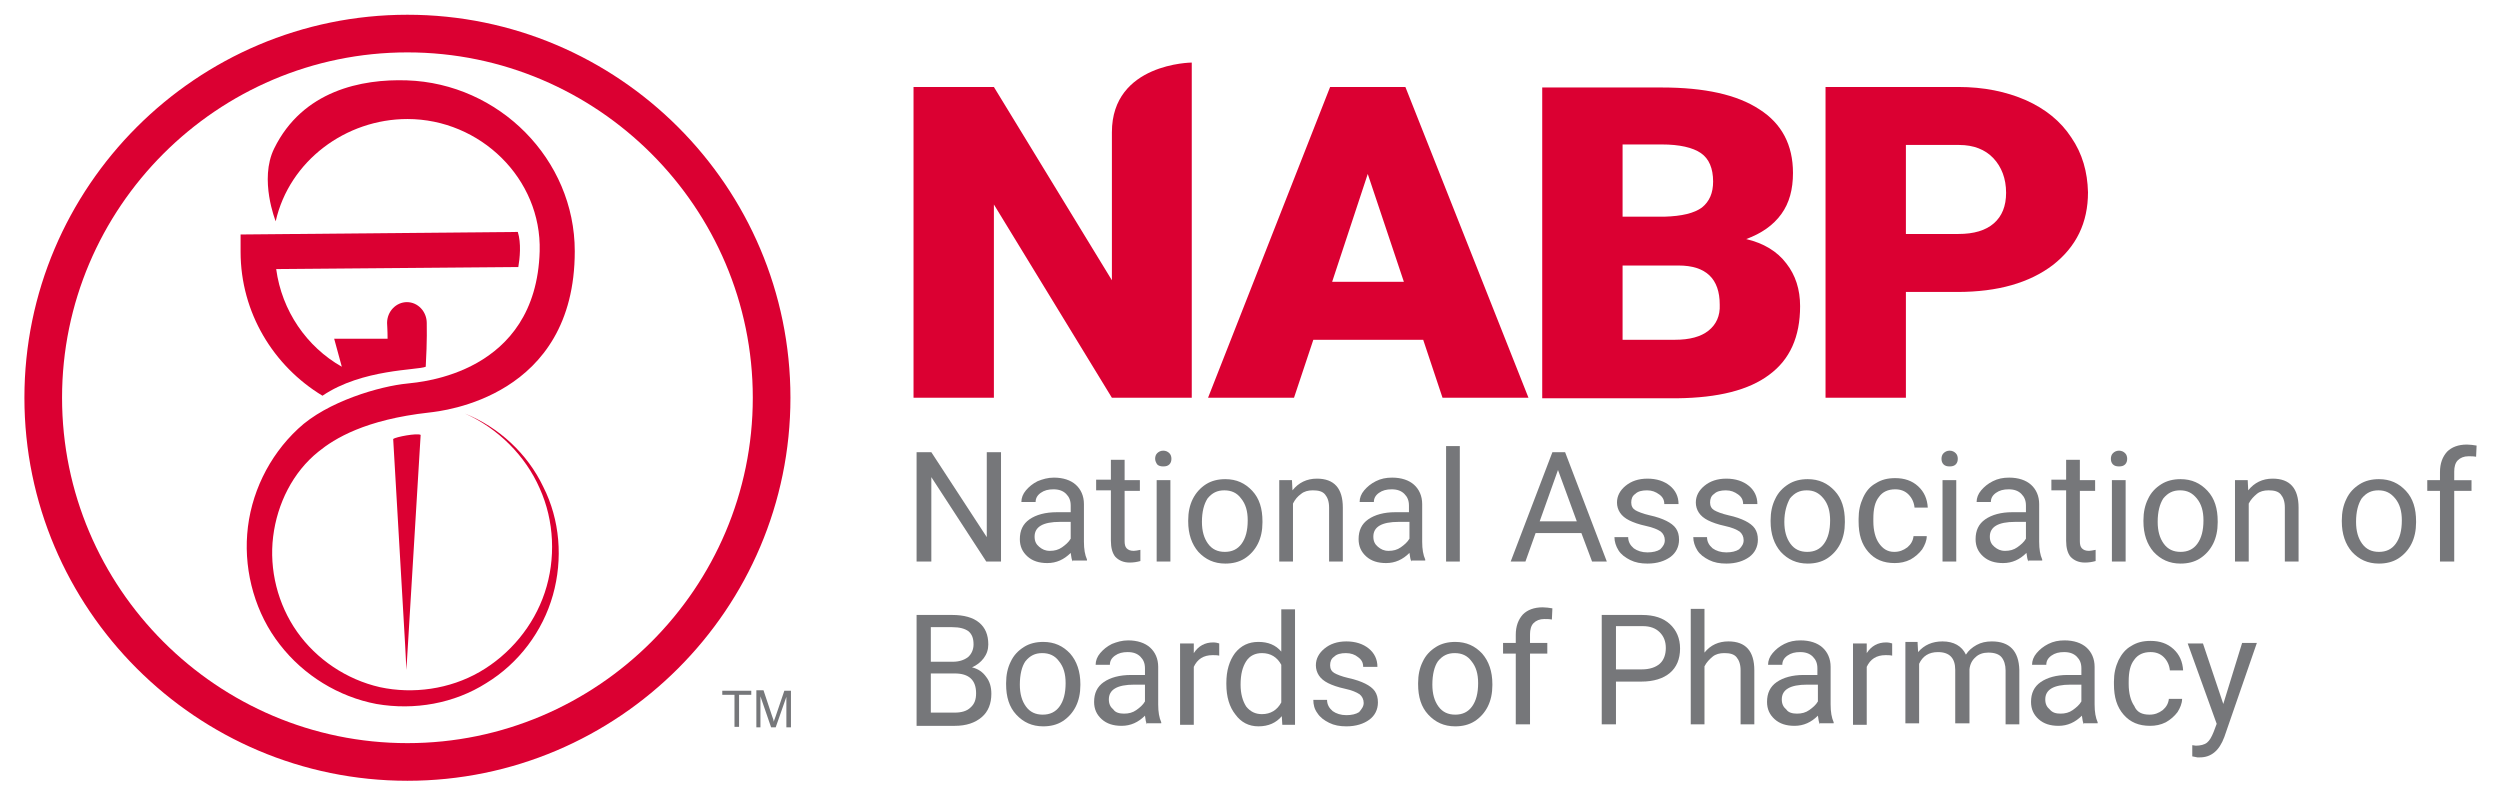 <?xml version="1.0" encoding="utf-8"?>
<!-- Generator: Adobe Illustrator 23.0.4, SVG Export Plug-In . SVG Version: 6.00 Build 0)  -->
<svg version="1.1" id="Layer_1" xmlns="http://www.w3.org/2000/svg" xmlns:xlink="http://www.w3.org/1999/xlink" x="0px" y="0px"
	 viewBox="0 0 491.5 155.9" style="enable-background:new 0 0 491.5 155.9;" xml:space="preserve">
<style type="text/css">
	.st0{fill:#76777A;}
	.st1{fill:#DB0032;}
</style>
<g>
	<path class="st0" d="M196.8,110.4h-2.9l-10.8-16.6v16.6h-2.9V88.9h2.9l10.9,16.7V88.9h2.8V110.4z"/>
	<path class="st0" d="M210.9,110.4c-0.2-0.3-0.3-0.9-0.4-1.7c-1.3,1.3-2.8,2-4.6,2c-1.6,0-2.9-0.4-3.9-1.3c-1-0.9-1.5-2-1.5-3.4
		c0-1.7,0.6-3,1.9-3.9c1.3-0.9,3.1-1.4,5.4-1.4h2.7v-1.3c0-1-0.3-1.7-0.9-2.3s-1.4-0.9-2.5-0.9c-1,0-1.8,0.2-2.5,0.7
		c-0.7,0.5-1,1.1-1,1.8h-2.8c0-0.8,0.3-1.6,0.9-2.3c0.6-0.7,1.3-1.3,2.3-1.8c1-0.4,2-0.7,3.2-0.7c1.8,0,3.3,0.5,4.3,1.4
		c1,0.9,1.6,2.2,1.6,3.8v7.4c0,1.5,0.2,2.6,0.6,3.5v0.2H210.9z M206.4,108.3c0.9,0,1.7-0.2,2.4-0.7s1.3-1,1.7-1.7v-3.3h-2.1
		c-3.4,0-5,1-5,2.9c0,0.9,0.3,1.5,0.9,2S205.5,108.3,206.4,108.3z"/>
	<path class="st0" d="M221.1,90.5v3.9h3v2.1h-3v9.9c0,0.6,0.1,1.1,0.4,1.4c0.3,0.3,0.7,0.5,1.4,0.5c0.3,0,0.8-0.1,1.3-0.2v2.2
		c-0.7,0.2-1.4,0.3-2.1,0.3c-1.2,0-2.1-0.4-2.8-1.1c-0.6-0.7-0.9-1.8-0.9-3.2v-9.9h-2.9v-2.1h2.9v-3.9H221.1z"/>
	<path class="st0" d="M227.1,90.2c0-0.4,0.1-0.8,0.4-1.1c0.3-0.3,0.7-0.5,1.2-0.5s0.9,0.2,1.2,0.5c0.3,0.3,0.4,0.7,0.4,1.1
		s-0.1,0.8-0.4,1.1c-0.3,0.3-0.7,0.4-1.2,0.4s-0.9-0.1-1.2-0.4C227.3,91,227.1,90.6,227.1,90.2z M230.1,110.4h-2.7v-16h2.7V110.4z"
		/>
	<path class="st0" d="M233.6,102.3c0-1.6,0.3-3,0.9-4.2s1.5-2.2,2.6-2.9c1.1-0.7,2.4-1,3.8-1c2.2,0,3.9,0.8,5.3,2.3s2,3.5,2,6v0.2
		c0,1.6-0.3,3-0.9,4.2c-0.6,1.2-1.5,2.2-2.6,2.9c-1.1,0.7-2.4,1-3.8,1c-2.2,0-3.9-0.8-5.3-2.3c-1.3-1.5-2-3.5-2-6V102.3z
		 M236.3,102.6c0,1.8,0.4,3.2,1.2,4.3c0.8,1.1,1.9,1.6,3.3,1.6c1.4,0,2.5-0.5,3.3-1.6c0.8-1.1,1.2-2.6,1.2-4.6
		c0-1.8-0.4-3.2-1.3-4.3c-0.8-1.1-1.9-1.6-3.3-1.6c-1.4,0-2.4,0.5-3.3,1.6C236.7,99.1,236.3,100.6,236.3,102.6z"/>
	<path class="st0" d="M254,94.4l0.1,2c1.2-1.5,2.8-2.3,4.8-2.3c3.4,0,5.1,1.9,5.1,5.7v10.6h-2.7V99.8c0-1.2-0.3-2-0.8-2.6
		c-0.5-0.6-1.3-0.8-2.4-0.8c-0.9,0-1.7,0.2-2.3,0.7c-0.7,0.5-1.2,1.1-1.6,1.9v11.4h-2.7v-16H254z"/>
	<path class="st0" d="M277.5,110.4c-0.2-0.3-0.3-0.9-0.4-1.7c-1.3,1.3-2.8,2-4.6,2c-1.6,0-2.9-0.4-3.9-1.3c-1-0.9-1.5-2-1.5-3.4
		c0-1.7,0.6-3,1.9-3.9c1.3-0.9,3.1-1.4,5.3-1.4h2.7v-1.3c0-1-0.3-1.7-0.9-2.3s-1.4-0.9-2.5-0.9c-1,0-1.8,0.2-2.5,0.7
		c-0.7,0.5-1,1.1-1,1.8h-2.8c0-0.8,0.3-1.6,0.9-2.3c0.6-0.7,1.3-1.3,2.3-1.8s2-0.7,3.2-0.7c1.8,0,3.3,0.5,4.3,1.4
		c1,0.9,1.6,2.2,1.6,3.8v7.4c0,1.5,0.2,2.6,0.6,3.5v0.2H277.5z M273,108.3c0.9,0,1.7-0.2,2.4-0.7s1.3-1,1.7-1.7v-3.3H275
		c-3.4,0-5,1-5,2.9c0,0.9,0.3,1.5,0.9,2S272.1,108.3,273,108.3z"/>
	<path class="st0" d="M287,110.4h-2.7V87.7h2.7V110.4z"/>
	<path class="st0" d="M310.9,104.8h-9l-2,5.6h-2.9l8.2-21.5h2.5l8.2,21.5h-2.9L310.9,104.8z M302.7,102.5h7.3l-3.7-10.1L302.7,102.5
		z"/>
	<path class="st0" d="M327.3,106.2c0-0.7-0.3-1.3-0.8-1.7c-0.6-0.4-1.5-0.8-2.9-1.1s-2.5-0.7-3.3-1.1c-0.8-0.4-1.4-0.9-1.8-1.5
		s-0.6-1.3-0.6-2c0-1.3,0.6-2.4,1.7-3.3c1.1-0.9,2.5-1.4,4.3-1.4c1.8,0,3.3,0.5,4.4,1.4s1.7,2.1,1.7,3.6h-2.8c0-0.8-0.3-1.4-1-1.9
		s-1.4-0.8-2.4-0.8c-1,0-1.8,0.2-2.3,0.7c-0.6,0.4-0.8,1-0.8,1.7c0,0.7,0.3,1.2,0.8,1.5c0.5,0.3,1.5,0.7,2.8,1
		c1.4,0.3,2.5,0.7,3.3,1.1c0.8,0.4,1.5,0.9,1.9,1.5c0.4,0.6,0.6,1.3,0.6,2.2c0,1.4-0.6,2.6-1.7,3.4s-2.6,1.3-4.5,1.3
		c-1.3,0-2.4-0.2-3.4-0.7s-1.8-1.1-2.3-1.9s-0.8-1.7-0.8-2.6h2.7c0,0.9,0.4,1.6,1.1,2.2c0.7,0.5,1.6,0.8,2.7,0.8
		c1,0,1.9-0.2,2.5-0.6C327,107.4,327.3,106.9,327.3,106.2z"/>
	<path class="st0" d="M342.8,106.2c0-0.7-0.3-1.3-0.8-1.7c-0.6-0.4-1.5-0.8-2.9-1.1s-2.5-0.7-3.3-1.1c-0.8-0.4-1.4-0.9-1.8-1.5
		s-0.6-1.3-0.6-2c0-1.3,0.6-2.4,1.7-3.3c1.1-0.9,2.5-1.4,4.3-1.4c1.8,0,3.3,0.5,4.4,1.4s1.7,2.1,1.7,3.6h-2.8c0-0.8-0.3-1.4-1-1.9
		s-1.4-0.8-2.4-0.8c-1,0-1.8,0.2-2.3,0.7c-0.6,0.4-0.8,1-0.8,1.7c0,0.7,0.3,1.2,0.8,1.5c0.5,0.3,1.5,0.7,2.8,1
		c1.4,0.3,2.5,0.7,3.3,1.1c0.8,0.4,1.5,0.9,1.9,1.5c0.4,0.6,0.6,1.3,0.6,2.2c0,1.4-0.6,2.6-1.7,3.4s-2.6,1.3-4.5,1.3
		c-1.3,0-2.4-0.2-3.4-0.7s-1.8-1.1-2.3-1.9s-0.8-1.7-0.8-2.6h2.7c0,0.9,0.4,1.6,1.1,2.2c0.7,0.5,1.6,0.8,2.7,0.8
		c1,0,1.9-0.2,2.5-0.6C342.5,107.4,342.8,106.9,342.8,106.2z"/>
	<path class="st0" d="M348.1,102.3c0-1.6,0.3-3,0.9-4.2c0.6-1.3,1.5-2.2,2.6-2.9c1.1-0.7,2.4-1,3.8-1c2.2,0,3.9,0.8,5.3,2.3
		s2,3.5,2,6v0.2c0,1.6-0.3,3-0.9,4.2c-0.6,1.2-1.5,2.2-2.6,2.9c-1.1,0.7-2.4,1-3.8,1c-2.2,0-3.9-0.8-5.3-2.3c-1.3-1.5-2-3.5-2-6
		V102.3z M350.8,102.6c0,1.8,0.4,3.2,1.2,4.3c0.8,1.1,1.9,1.6,3.3,1.6c1.4,0,2.5-0.5,3.3-1.6s1.2-2.6,1.2-4.6c0-1.8-0.4-3.2-1.3-4.3
		s-1.9-1.6-3.3-1.6c-1.4,0-2.4,0.5-3.3,1.6C351.3,99.1,350.8,100.6,350.8,102.6z"/>
	<path class="st0" d="M372.4,108.5c1,0,1.8-0.3,2.6-0.9c0.7-0.6,1.1-1.3,1.2-2.2h2.6c0,0.9-0.4,1.8-0.9,2.6c-0.6,0.8-1.4,1.5-2.3,2
		c-1,0.5-2,0.7-3.1,0.7c-2.2,0-3.9-0.7-5.2-2.2c-1.3-1.5-1.9-3.4-1.9-6v-0.5c0-1.6,0.3-2.9,0.9-4.2s1.4-2.2,2.5-2.8
		c1.1-0.7,2.3-1,3.8-1c1.8,0,3.3,0.5,4.5,1.6c1.2,1.1,1.8,2.5,1.9,4.2h-2.6c-0.1-1-0.5-1.9-1.2-2.6c-0.7-0.7-1.6-1-2.6-1
		c-1.4,0-2.5,0.5-3.2,1.5c-0.8,1-1.1,2.4-1.1,4.3v0.5c0,1.8,0.4,3.3,1.1,4.3S371,108.5,372.4,108.5z"/>
	<path class="st0" d="M381.7,90.2c0-0.4,0.1-0.8,0.4-1.1c0.3-0.3,0.7-0.5,1.2-0.5s0.9,0.2,1.2,0.5c0.3,0.3,0.4,0.7,0.4,1.1
		s-0.1,0.8-0.4,1.1c-0.3,0.3-0.7,0.4-1.2,0.4s-0.9-0.1-1.2-0.4C381.8,91,381.7,90.6,381.7,90.2z M384.6,110.4h-2.7v-16h2.7V110.4z"
		/>
	<path class="st0" d="M398.8,110.4c-0.2-0.3-0.3-0.9-0.4-1.7c-1.3,1.3-2.8,2-4.6,2c-1.6,0-2.9-0.4-3.9-1.3c-1-0.9-1.5-2-1.5-3.4
		c0-1.7,0.6-3,1.9-3.9c1.3-0.9,3.1-1.4,5.3-1.4h2.7v-1.3c0-1-0.3-1.7-0.9-2.3s-1.4-0.9-2.5-0.9c-1,0-1.8,0.2-2.5,0.7
		c-0.7,0.5-1,1.1-1,1.8h-2.8c0-0.8,0.3-1.6,0.9-2.3c0.6-0.7,1.3-1.3,2.3-1.8s2-0.7,3.2-0.7c1.8,0,3.3,0.5,4.3,1.4
		c1,0.9,1.6,2.2,1.6,3.8v7.4c0,1.5,0.2,2.6,0.6,3.5v0.2H398.8z M394.2,108.3c0.9,0,1.7-0.2,2.4-0.7s1.3-1,1.7-1.7v-3.3h-2.1
		c-3.4,0-5,1-5,2.9c0,0.9,0.3,1.5,0.9,2S393.3,108.3,394.2,108.3z"/>
	<path class="st0" d="M408.9,90.5v3.9h3v2.1h-3v9.9c0,0.6,0.1,1.1,0.4,1.4c0.3,0.3,0.7,0.5,1.4,0.5c0.3,0,0.7-0.1,1.3-0.2v2.2
		c-0.7,0.2-1.4,0.3-2.1,0.3c-1.2,0-2.1-0.4-2.8-1.1c-0.6-0.7-0.9-1.8-0.9-3.2v-9.9h-2.9v-2.1h2.9v-3.9H408.9z"/>
	<path class="st0" d="M415,90.2c0-0.4,0.1-0.8,0.4-1.1c0.3-0.3,0.7-0.5,1.2-0.5s0.9,0.2,1.2,0.5c0.3,0.3,0.4,0.7,0.4,1.1
		s-0.1,0.8-0.4,1.1c-0.3,0.3-0.7,0.4-1.2,0.4s-0.9-0.1-1.2-0.4C415.1,91,415,90.6,415,90.2z M417.9,110.4h-2.7v-16h2.7V110.4z"/>
	<path class="st0" d="M421.4,102.3c0-1.6,0.3-3,0.9-4.2c0.6-1.3,1.5-2.2,2.6-2.9c1.1-0.7,2.4-1,3.8-1c2.2,0,3.9,0.8,5.3,2.3
		s2,3.5,2,6v0.2c0,1.6-0.3,3-0.9,4.2c-0.6,1.2-1.5,2.2-2.6,2.9c-1.1,0.7-2.4,1-3.8,1c-2.2,0-3.9-0.8-5.3-2.3c-1.3-1.5-2-3.5-2-6
		V102.3z M424.2,102.6c0,1.8,0.4,3.2,1.2,4.3c0.8,1.1,1.9,1.6,3.3,1.6c1.4,0,2.5-0.5,3.3-1.6s1.2-2.6,1.2-4.6c0-1.8-0.4-3.2-1.3-4.3
		s-1.9-1.6-3.3-1.6c-1.4,0-2.4,0.5-3.3,1.6C424.6,99.1,424.2,100.6,424.2,102.6z"/>
	<path class="st0" d="M441.9,94.4l0.1,2c1.2-1.5,2.8-2.3,4.8-2.3c3.4,0,5.1,1.9,5.1,5.7v10.6h-2.7V99.8c0-1.2-0.3-2-0.8-2.6
		c-0.5-0.6-1.3-0.8-2.4-0.8c-0.9,0-1.7,0.2-2.3,0.7s-1.2,1.1-1.6,1.9v11.4h-2.7v-16H441.9z"/>
	<path class="st0" d="M460.4,102.3c0-1.6,0.3-3,0.9-4.2c0.6-1.3,1.5-2.2,2.6-2.9c1.1-0.7,2.4-1,3.8-1c2.2,0,3.9,0.8,5.3,2.3
		s2,3.5,2,6v0.2c0,1.6-0.3,3-0.9,4.2c-0.6,1.2-1.5,2.2-2.6,2.9c-1.1,0.7-2.4,1-3.8,1c-2.2,0-3.9-0.8-5.3-2.3c-1.3-1.5-2-3.5-2-6
		V102.3z M463.2,102.6c0,1.8,0.4,3.2,1.2,4.3c0.8,1.1,1.9,1.6,3.3,1.6c1.4,0,2.5-0.5,3.3-1.6s1.2-2.6,1.2-4.6c0-1.8-0.4-3.2-1.3-4.3
		s-1.9-1.6-3.3-1.6c-1.4,0-2.4,0.5-3.3,1.6C463.6,99.1,463.2,100.6,463.2,102.6z"/>
	<path class="st0" d="M479.7,110.4V96.5h-2.5v-2.1h2.5v-1.6c0-1.7,0.5-3,1.4-4c0.9-0.9,2.2-1.4,3.9-1.4c0.6,0,1.3,0.1,1.9,0.2
		l-0.1,2.2c-0.5-0.1-1-0.1-1.5-0.1c-0.9,0-1.6,0.3-2.1,0.8c-0.5,0.5-0.7,1.3-0.7,2.2v1.7h3.4v2.1h-3.4v13.9H479.7z"/>
	<path class="st0" d="M180.2,142.4v-21.5h7c2.3,0,4.1,0.5,5.3,1.5c1.2,1,1.8,2.4,1.8,4.3c0,1-0.3,1.9-0.9,2.7
		c-0.6,0.8-1.4,1.4-2.3,1.8c1.2,0.3,2.1,0.9,2.8,1.9c0.7,0.9,1,2,1,3.3c0,1.9-0.6,3.5-1.9,4.6c-1.3,1.1-3,1.7-5.3,1.7H180.2z
		 M183,130.1h4.3c1.2,0,2.2-0.3,3-0.9c0.7-0.6,1.1-1.5,1.1-2.5c0-1.2-0.3-2-1-2.6c-0.7-0.5-1.7-0.8-3.2-0.8H183V130.1z M183,132.3
		v7.8h4.7c1.3,0,2.4-0.3,3.1-1c0.8-0.7,1.1-1.6,1.1-2.8c0-2.6-1.4-3.9-4.2-3.9H183z"/>
	<path class="st0" d="M197.8,134.3c0-1.6,0.3-3,0.9-4.2c0.6-1.3,1.5-2.2,2.6-2.9s2.4-1,3.8-1c2.2,0,3.9,0.8,5.3,2.3
		c1.3,1.5,2,3.5,2,6v0.2c0,1.6-0.3,3-0.9,4.2c-0.6,1.2-1.5,2.2-2.6,2.9c-1.1,0.7-2.4,1-3.8,1c-2.2,0-3.9-0.8-5.3-2.3s-2-3.5-2-6
		V134.3z M200.5,134.6c0,1.8,0.4,3.2,1.2,4.3c0.8,1.1,1.9,1.6,3.3,1.6c1.4,0,2.5-0.5,3.3-1.6c0.8-1.1,1.2-2.6,1.2-4.6
		c0-1.8-0.4-3.2-1.3-4.3c-0.8-1.1-1.9-1.6-3.3-1.6c-1.4,0-2.4,0.5-3.3,1.6C200.9,131,200.5,132.6,200.5,134.6z"/>
	<path class="st0" d="M225.5,142.4c-0.2-0.3-0.3-0.9-0.4-1.7c-1.3,1.3-2.8,2-4.6,2c-1.6,0-2.9-0.4-3.9-1.3c-1-0.9-1.5-2-1.5-3.4
		c0-1.7,0.6-3,1.9-3.9c1.3-0.9,3.1-1.4,5.4-1.4h2.7v-1.3c0-1-0.3-1.7-0.9-2.3s-1.4-0.9-2.5-0.9c-1,0-1.8,0.2-2.5,0.7
		c-0.7,0.5-1,1.1-1,1.8h-2.8c0-0.8,0.3-1.6,0.9-2.3c0.6-0.7,1.3-1.3,2.3-1.8c1-0.4,2-0.7,3.2-0.7c1.8,0,3.3,0.5,4.3,1.4
		c1,0.9,1.6,2.2,1.6,3.8v7.4c0,1.5,0.2,2.6,0.6,3.5v0.2H225.5z M221,140.3c0.9,0,1.7-0.2,2.4-0.7s1.3-1,1.7-1.7v-3.3h-2.1
		c-3.4,0-5,1-5,2.9c0,0.9,0.3,1.5,0.9,2C219.3,140.1,220.1,140.3,221,140.3z"/>
	<path class="st0" d="M239.7,128.9c-0.4-0.1-0.9-0.1-1.3-0.1c-1.8,0-3,0.8-3.7,2.3v11.4H232v-16h2.7l0,1.9c0.9-1.4,2.2-2.1,3.8-2.1
		c0.5,0,0.9,0.1,1.2,0.2V128.9z"/>
	<path class="st0" d="M241.1,134.3c0-2.5,0.6-4.4,1.7-5.9c1.2-1.5,2.7-2.2,4.6-2.2c1.9,0,3.4,0.6,4.5,1.9v-8.3h2.7v22.7h-2.5
		l-0.1-1.7c-1.1,1.3-2.6,2-4.6,2c-1.9,0-3.4-0.8-4.5-2.3c-1.2-1.5-1.8-3.5-1.8-6V134.3z M243.9,134.6c0,1.8,0.4,3.2,1.1,4.3
		c0.8,1,1.8,1.5,3.1,1.5c1.7,0,3-0.8,3.8-2.3v-7.4c-0.8-1.5-2.1-2.3-3.8-2.3c-1.3,0-2.4,0.5-3.1,1.6S243.9,132.5,243.9,134.6z"/>
	<path class="st0" d="M268.1,138.2c0-0.7-0.3-1.3-0.8-1.7c-0.6-0.4-1.5-0.8-2.9-1.1s-2.5-0.7-3.3-1.1c-0.8-0.4-1.4-0.9-1.8-1.5
		s-0.6-1.3-0.6-2c0-1.3,0.6-2.4,1.7-3.3c1.1-0.9,2.5-1.4,4.3-1.4c1.8,0,3.3,0.5,4.4,1.4c1.1,0.9,1.7,2.1,1.7,3.6h-2.8
		c0-0.8-0.3-1.4-1-1.9c-0.6-0.5-1.4-0.8-2.4-0.8c-1,0-1.8,0.2-2.3,0.7c-0.6,0.4-0.8,1-0.8,1.7c0,0.7,0.3,1.2,0.8,1.5
		c0.5,0.3,1.5,0.7,2.8,1c1.4,0.3,2.5,0.7,3.3,1.1c0.8,0.4,1.5,0.9,1.9,1.5c0.4,0.6,0.6,1.3,0.6,2.2c0,1.4-0.6,2.6-1.7,3.4
		s-2.6,1.3-4.5,1.3c-1.3,0-2.4-0.2-3.4-0.7s-1.8-1.1-2.3-1.9c-0.6-0.8-0.8-1.7-0.8-2.6h2.7c0,0.9,0.4,1.6,1.1,2.2
		c0.7,0.5,1.6,0.8,2.7,0.8c1,0,1.9-0.2,2.5-0.6C267.7,139.4,268.1,138.9,268.1,138.2z"/>
	<path class="st0" d="M278.8,134.3c0-1.6,0.3-3,0.9-4.2c0.6-1.3,1.5-2.2,2.6-2.9c1.1-0.7,2.4-1,3.8-1c2.2,0,3.9,0.8,5.3,2.3
		c1.3,1.5,2,3.5,2,6v0.2c0,1.6-0.3,3-0.9,4.2c-0.6,1.2-1.5,2.2-2.6,2.9c-1.1,0.7-2.4,1-3.8,1c-2.2,0-3.9-0.8-5.3-2.3s-2-3.5-2-6
		V134.3z M281.6,134.6c0,1.8,0.4,3.2,1.2,4.3c0.8,1.1,1.9,1.6,3.3,1.6c1.4,0,2.5-0.5,3.3-1.6s1.2-2.6,1.2-4.6c0-1.8-0.4-3.2-1.3-4.3
		c-0.8-1.1-1.9-1.6-3.3-1.6c-1.4,0-2.4,0.5-3.3,1.6C282,131,281.6,132.6,281.6,134.6z"/>
	<path class="st0" d="M298,142.4v-13.9h-2.5v-2.1h2.5v-1.6c0-1.7,0.5-3,1.4-4c0.9-0.9,2.2-1.4,3.9-1.4c0.6,0,1.3,0.1,1.9,0.2
		l-0.1,2.2c-0.5-0.1-1-0.1-1.5-0.1c-0.9,0-1.6,0.3-2.1,0.8c-0.5,0.5-0.7,1.3-0.7,2.2v1.7h3.4v2.1h-3.4v13.9H298z"/>
	<path class="st0" d="M317.7,134v8.4h-2.8v-21.5h7.9c2.4,0,4.2,0.6,5.5,1.8s2,2.8,2,4.8c0,2.1-0.7,3.7-2,4.8
		c-1.3,1.1-3.2,1.7-5.6,1.7H317.7z M317.7,131.6h5.1c1.5,0,2.7-0.4,3.5-1.1c0.8-0.7,1.2-1.8,1.2-3.1c0-1.3-0.4-2.3-1.2-3.1
		c-0.8-0.8-1.9-1.2-3.3-1.2h-5.3V131.6z"/>
	<path class="st0" d="M335.1,128.3c1.2-1.5,2.8-2.2,4.7-2.2c3.4,0,5.1,1.9,5.1,5.7v10.6h-2.7v-10.6c0-1.2-0.3-2-0.8-2.6
		c-0.5-0.6-1.3-0.8-2.4-0.8c-0.9,0-1.7,0.2-2.3,0.7s-1.2,1.1-1.6,1.9v11.4h-2.7v-22.7h2.7V128.3z"/>
	<path class="st0" d="M357.8,142.4c-0.2-0.3-0.3-0.9-0.4-1.7c-1.3,1.3-2.8,2-4.6,2c-1.6,0-2.9-0.4-3.9-1.3c-1-0.9-1.5-2-1.5-3.4
		c0-1.7,0.6-3,1.9-3.9c1.3-0.9,3.1-1.4,5.3-1.4h2.7v-1.3c0-1-0.3-1.7-0.9-2.3s-1.4-0.9-2.5-0.9c-1,0-1.8,0.2-2.5,0.7
		c-0.7,0.5-1,1.1-1,1.8h-2.8c0-0.8,0.3-1.6,0.9-2.3c0.6-0.7,1.3-1.3,2.3-1.8s2-0.7,3.2-0.7c1.8,0,3.3,0.5,4.3,1.4
		c1,0.9,1.6,2.2,1.6,3.8v7.4c0,1.5,0.2,2.6,0.6,3.5v0.2H357.8z M353.3,140.3c0.9,0,1.7-0.2,2.4-0.7s1.3-1,1.7-1.7v-3.3h-2.1
		c-3.4,0-5,1-5,2.9c0,0.9,0.3,1.5,0.9,2C351.6,140.1,352.4,140.3,353.3,140.3z"/>
	<path class="st0" d="M372,128.9c-0.4-0.1-0.9-0.1-1.3-0.1c-1.8,0-3,0.8-3.7,2.3v11.4h-2.7v-16h2.7l0,1.9c0.9-1.4,2.2-2.1,3.8-2.1
		c0.5,0,0.9,0.1,1.2,0.2V128.9z"/>
	<path class="st0" d="M377,126.4l0.1,1.8c1.2-1.4,2.8-2.1,4.8-2.1c2.2,0,3.8,0.9,4.6,2.6c0.5-0.8,1.2-1.4,2.1-1.9s1.9-0.7,3-0.7
		c3.5,0,5.3,1.9,5.4,5.6v10.7h-2.7v-10.6c0-1.1-0.3-2-0.8-2.6s-1.4-0.9-2.6-0.9c-1,0-1.9,0.3-2.5,0.9c-0.7,0.6-1.1,1.4-1.2,2.4v10.6
		h-2.8v-10.5c0-2.3-1.1-3.5-3.4-3.5c-1.8,0-3,0.8-3.7,2.3v11.7h-2.7v-16H377z"/>
	<path class="st0" d="M409.7,142.4c-0.2-0.3-0.3-0.9-0.4-1.7c-1.3,1.3-2.8,2-4.6,2c-1.6,0-2.9-0.4-3.9-1.3c-1-0.9-1.5-2-1.5-3.4
		c0-1.7,0.6-3,1.9-3.9c1.3-0.9,3.1-1.4,5.3-1.4h2.7v-1.3c0-1-0.3-1.7-0.9-2.3s-1.4-0.9-2.5-0.9c-1,0-1.8,0.2-2.5,0.7
		c-0.7,0.5-1,1.1-1,1.8h-2.8c0-0.8,0.3-1.6,0.9-2.3c0.6-0.7,1.3-1.3,2.3-1.8s2-0.7,3.2-0.7c1.8,0,3.3,0.5,4.3,1.4
		c1,0.9,1.6,2.2,1.6,3.8v7.4c0,1.5,0.2,2.6,0.6,3.5v0.2H409.7z M405.1,140.3c0.9,0,1.7-0.2,2.4-0.7s1.3-1,1.7-1.7v-3.3h-2.1
		c-3.4,0-5,1-5,2.9c0,0.9,0.3,1.5,0.9,2C403.5,140.1,404.2,140.3,405.1,140.3z"/>
	<path class="st0" d="M422.6,140.5c1,0,1.8-0.3,2.6-0.9c0.7-0.6,1.1-1.3,1.2-2.2h2.6c0,0.9-0.4,1.8-0.9,2.6c-0.6,0.8-1.4,1.5-2.3,2
		c-1,0.5-2,0.7-3.1,0.7c-2.2,0-3.9-0.7-5.2-2.2c-1.3-1.5-1.9-3.4-1.9-6v-0.5c0-1.6,0.3-2.9,0.9-4.2c0.6-1.2,1.4-2.2,2.5-2.8
		c1.1-0.7,2.3-1,3.8-1c1.8,0,3.3,0.5,4.5,1.6c1.2,1.1,1.8,2.5,1.9,4.2h-2.6c-0.1-1-0.5-1.9-1.2-2.6c-0.7-0.7-1.6-1-2.6-1
		c-1.4,0-2.5,0.5-3.2,1.5c-0.8,1-1.1,2.4-1.1,4.3v0.5c0,1.8,0.4,3.3,1.1,4.3C420.1,140,421.1,140.5,422.6,140.5z"/>
	<path class="st0" d="M437.1,138.4l3.7-12h2.9l-6.4,18.5c-1,2.7-2.6,4-4.8,4l-0.5,0l-1-0.2v-2.2l0.7,0.1c0.9,0,1.7-0.2,2.2-0.6
		c0.5-0.4,0.9-1.1,1.3-2.1l0.6-1.6l-5.7-15.8h3L437.1,138.4z"/>
</g>
<path class="st1" d="M80.1,153.5c-41.5,0-75.3-33.8-75.3-75.3c0-41.5,33.8-75.3,75.3-75.3c41.5,0,75.3,33.8,75.3,75.3
	C155.4,119.7,121.6,153.5,80.1,153.5z M80.1,10.3c-37.4,0-67.9,30.5-67.9,67.9s30.5,67.9,67.9,67.9c37.4,0,67.9-30.5,67.9-67.9
	S117.5,10.3,80.1,10.3z"/>
<g>
	<path class="st1" d="M218.6,26c0,5,0,29.1,0,29.1l-23.2-38h-15.8v61.1h15.8v-38l23.2,38h15.7V12.3C234.3,12.3,218.6,12.4,218.6,26z
		"/>
	<path class="st1" d="M261.5,17.1l-24,61.1h16.9l3.8-11.4h21.6l3.8,11.4h16.9l-24.2-61.1H261.5z M261.9,55.4l7-21.2l7.1,21.2H261.9z
		"/>
	<path class="st1" d="M343.3,47c3-1.1,5.3-2.7,6.9-4.9c1.6-2.2,2.3-4.9,2.3-8.1c0-5.5-2.2-9.7-6.6-12.5c-4.4-2.9-10.8-4.3-19.2-4.3
		h-23.5v61.1h26.6c8-0.1,14-1.6,18-4.6c4.1-3,6.1-7.5,6.1-13.5c0-3.3-0.9-6.1-2.7-8.4C349.4,49.4,346.7,47.8,343.3,47z M319,28.4
		h7.7c3.5,0,6.1,0.6,7.7,1.7c1.6,1.1,2.4,3,2.4,5.6c0,2.2-0.7,3.9-2.2,5.1c-1.5,1.1-3.9,1.7-7.4,1.8H319h0V28.4z M335.9,65
		c-1.5,1.2-3.7,1.8-6.6,1.8H319V52.2h0h11c5.4,0,8.1,2.6,8.1,7.7C338.2,62.1,337.4,63.8,335.9,65z"/>
	<path class="st1" d="M407.2,27c-2.1-3.2-5.1-5.6-8.9-7.3c-3.9-1.7-8.3-2.6-13.3-2.6h-26.1v61.1h15.8V57.4h0h10.1
		c8,0,14.2-1.8,18.8-5.3c4.6-3.6,6.9-8.3,6.9-14.3C410.4,33.8,409.4,30.2,407.2,27z M392,43.9c-1.6,1.4-3.9,2.1-7,2.1h-10.3h0V28.5
		h10.5c2.8,0,5.1,0.9,6.7,2.6c1.6,1.7,2.5,4,2.5,6.8C394.4,40.5,393.6,42.5,392,43.9z"/>
</g>
<path class="st1" d="M79.9,131.7C79.9,131.7,79.9,131.7,79.9,131.7C79.9,131.7,79.9,131.7,79.9,131.7z"/>
<g>
	<g>
		<path class="st1" d="M101.8,45.6l-54.5,0.5v3.4c0,12,6.5,22.5,16.1,28.3c7.8-5.3,18.8-5,20.3-5.7c0.3-5.3,0.2-8.1,0.2-8.6
			c0-2.2-1.7-4.1-3.9-4.1c-2.1,0-3.9,1.8-3.9,4.1c0,0.3,0.1,1.4,0.1,3.1l-10.5,0l1.5,5.5c-6.9-3.9-11.8-11-12.9-19.2l47.6-0.4
			C102.2,50.8,102.5,47.8,101.8,45.6z"/>
		<path class="st1" d="M77.3,86.3c1.1,19.5,2.6,44,2.6,45.4c0.1-1.4,1.6-26.7,2.8-46.2C82,85.1,77.8,85.9,77.3,86.3z"/>
	</g>
</g>
<path class="st1" d="M91.4,81.3c6.5,2.9,11.9,8.3,14.7,14.7c2.9,6.4,3.2,13.9,1,20.5c-2.2,6.6-6.9,12.2-12.8,15.6
	c-5.9,3.4-13.1,4.4-19.6,3c-6.6-1.5-12.5-5.5-16.3-10.9c-3.8-5.4-5.5-12.2-4.7-18.7c0.8-6.5,3.9-12.7,8.9-16.7
	c3.2-2.6,9.2-6.3,21.8-7.7c2.6-0.3,28.6-3,28.6-31.7c0-18.1-14.9-33-33-33.6c-8.9-0.3-20.5,2-26.1,13.4c-3,6.1,0.3,14.3,0.3,14.3
	c2.7-11.9,13.8-20.1,25.9-20.1c14.3,0,26.4,11.7,26,26c-0.7,24.1-23.4,25.7-26,26c-5.3,0.5-15.8,3.5-21.5,8.9
	c-5.8,5.4-9.4,12.9-10,20.7c-0.6,7.7,1.7,15.7,6.4,21.7c4.7,6.1,11.6,10.3,19,11.7c7.5,1.3,15.3-0.1,21.6-4.1
	c6.4-3.9,11.1-10.2,13.1-17.3c2-7.1,1.4-14.8-1.9-21.3C103.7,89.2,98.1,84,91.4,81.3z"/>
<g>
	<path class="st0" d="M144.4,142.9v-6.3H142v-0.8h5.7v0.8h-2.4v6.3H144.4z"/>
	<path class="st0" d="M148.7,142.9v-7.2h1.4l1.7,5.1c0.2,0.5,0.3,0.8,0.3,1.1c0.1-0.3,0.2-0.6,0.4-1.1l1.7-5h1.3v7.2h-0.9v-6l-2.1,6
		h-0.9l-2.1-6.1v6.1H148.7z"/>
</g>
</svg>
